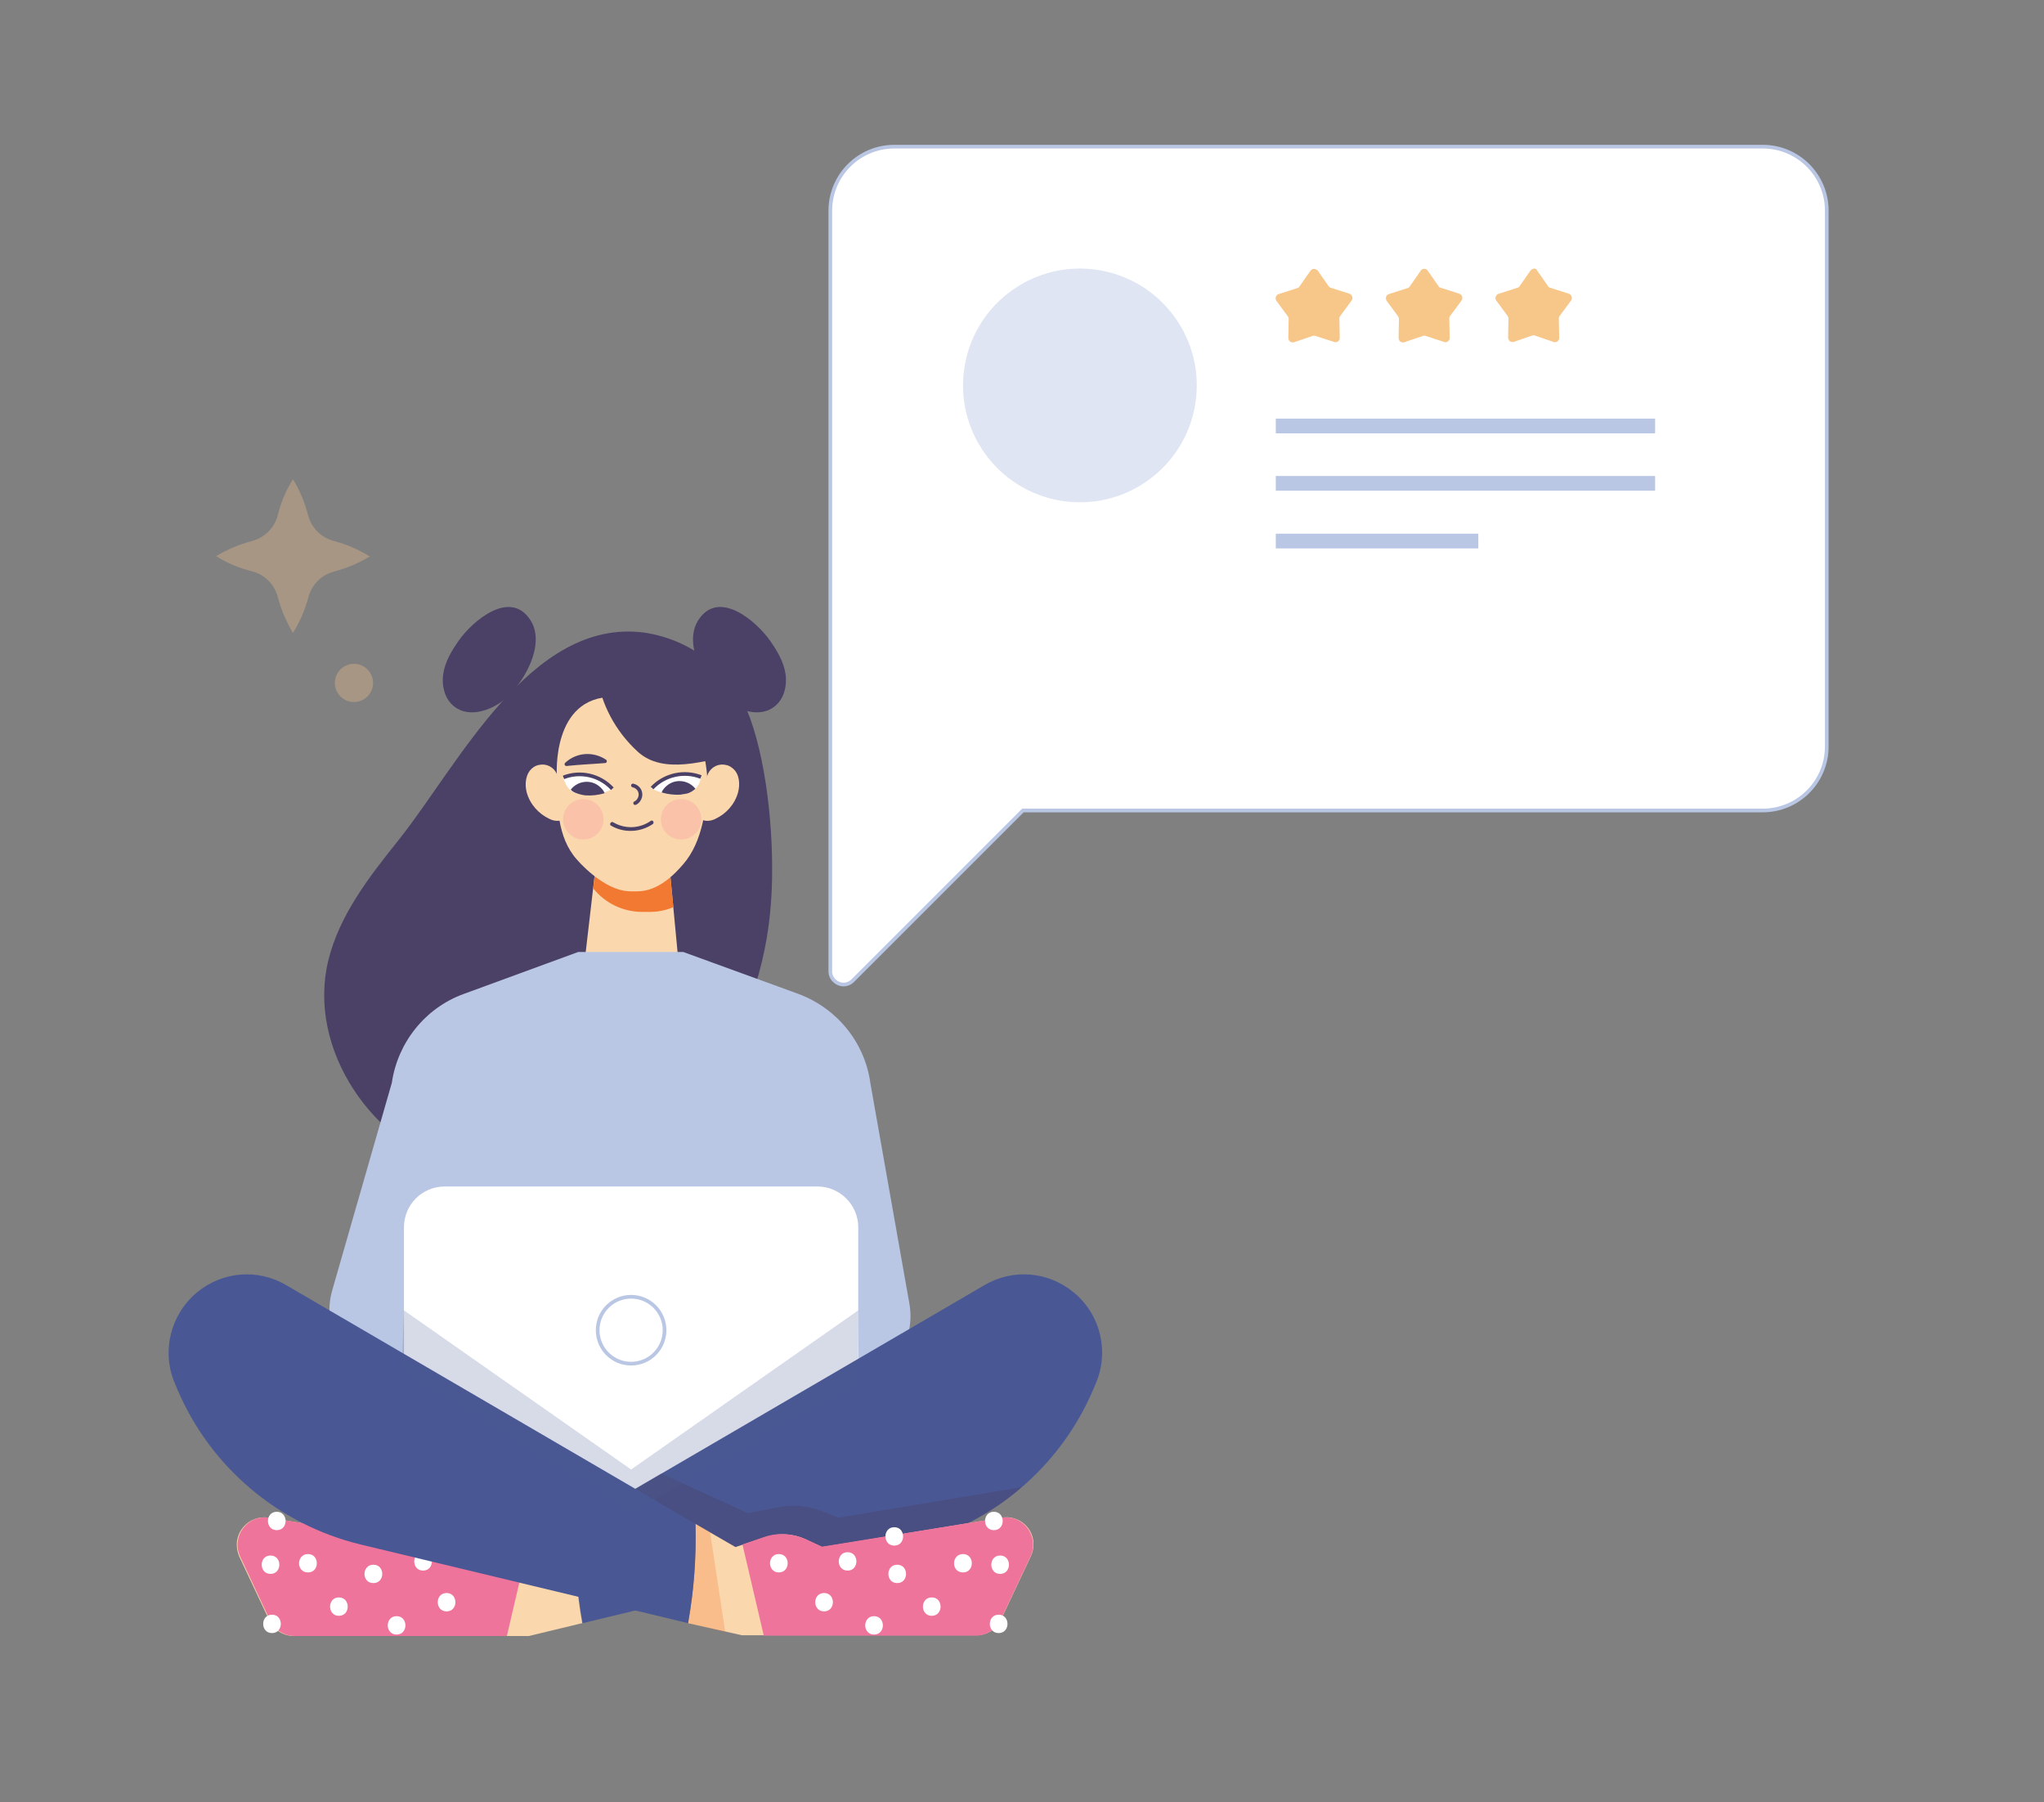 <?xml version="1.0" encoding="utf-8"?>
<!-- Generator: Adobe Illustrator 25.2.3, SVG Export Plug-In . SVG Version: 6.00 Build 0)  -->
<svg version="1.1" id="Layer_1" xmlns="http://www.w3.org/2000/svg" xmlns:xlink="http://www.w3.org/1999/xlink" x="0px" y="0px"
	 viewBox="0 0 556.1 490.3" style="enable-background:new 0 0 556.1 490.3;" xml:space="preserve">
<rect x="0" y="0" width="556.1" height="490.3" fill="#808080" stroke="none"/>
<style type="text/css">
	.st0{opacity:0.32;fill:#F7C689;enable-background:new    ;}
	.st1{fill:#4B4065;}
	.st2{fill:#FBD7AD;}
	.st3{fill:#F27932;}
	.st4{fill:#B9C6E4;}
	.st5{fill:#FFFFFF;}
	.st6{fill:#495894;}
	.st7{opacity:0.38;fill:#4B4065;enable-background:new    ;}
	.st8{fill:#EF749B;}
	.st9{opacity:0.27;fill:#F27932;enable-background:new    ;}
	.st10{fill:#FFFFFF;stroke:#B9C6E4;stroke-miterlimit:10;}
	.st11{fill:none;stroke:#4B4065;stroke-miterlimit:10;}
	.st12{fill:#4B4065;stroke:#4B4065;stroke-linecap:round;stroke-linejoin:round;}
	.st13{fill:none;stroke:#4B4065;stroke-linecap:round;stroke-linejoin:round;stroke-miterlimit:10;}
	.st14{opacity:0.21;fill:#EF749B;enable-background:new    ;}
	.st15{fill:#F7C689;}
	.st16{fill:none;stroke:#B9C6E4;stroke-width:4;stroke-miterlimit:10;}
	.st17{opacity:0.45;fill:#B9C6E4;enable-background:new    ;}
	.st18{opacity:0.22;fill:#495894;enable-background:new    ;}
</style>
<path class="st0" d="M90.9,155.5c3.4-0.9,6.7-2.3,9.7-4.1c-3-1.9-6.3-3.3-9.7-4.2c-3.5-0.9-6.2-3.6-7.1-7.1
	c-0.9-3.4-2.2-6.7-4.1-9.7c-1.9,3-3.3,6.3-4.1,9.7c-0.9,3.5-3.6,6.2-7.1,7.1c-3.4,0.9-6.7,2.3-9.7,4.1c3,1.9,6.3,3.3,9.7,4.1
	c3.5,0.9,6.2,3.6,7.1,7.1c0.9,3.4,2.3,6.7,4.1,9.7c1.9-3,3.3-6.3,4.2-9.7C84.8,159.1,87.4,156.4,90.9,155.5z"/>
<circle class="st0" cx="96.3" cy="185.8" r="5.2"/>
<path class="st1" d="M204,195.2c5.1,14,6.8,34.9,5.8,49.8c-1.2,18-7.1,35.8-18.5,49.9c-15.6,19.2-42.3,30-66.1,23.3
	s-41.7-32.7-35.9-56.8c3-12.4,11.1-22.8,19.1-32.8c16.3-20.4,35.9-60.5,66.8-56.5C188.3,174,199.3,182.8,204,195.2z"/>
<polygon class="st2" points="186.1,277.6 182.1,235.4 172,235.2 172,235.4 162.1,235.4 157.2,277.5 172.3,278.1 172.3,277.9 "/>
<path class="st3" d="M182.1,235.4l-10.1-0.2v0.2h-9.9l-0.7,6.3c3.3,4.1,8.2,6.4,13.4,6.4h1.9c2.2,0,4.4-0.4,6.5-1.3L182.1,235.4z"/>
<path class="st2" d="M166.8,189.6c-16.8-0.1-15.3,21.4-15.3,21.4c0,8.1,0.1,16.8,5.4,22.8c2.7,3.1,8.8,8.7,14.6,8.7h1.9
	c5.7,0,10.2-4.7,12.5-7.4c5.3-6.1,6.5-15.7,6.5-23.7c0,0-1.1-23.4-16.2-21.9L166.8,189.6z"/>
<path class="st4" d="M236.8,294.7c-1.5-11.1-9.1-20.4-19.6-24.3L185.9,259h-28.6l-31.1,11.4c-10.5,3.8-18,13.2-19.6,24.2L90.4,351
	c-2.7,9.3,1.8,19.3,10.6,23.4l64,29.7h7.5L236,376c8.3-3.7,13-12.5,11.4-21.4L236.8,294.7z"/>
<path class="st5" d="M121,322.8h101.4c6.1,0,11.1,5,11.1,11.1v73.9l0,0H109.9l0,0v-73.9C109.9,327.8,114.8,322.8,121,322.8z"/>
<path class="st6" d="M292.1,351.6c-6.9-5.7-16.5-6.5-24.2-2l-111.4,65c-0.2,9,0.4,18.1,2,27l89.1-21.4c22.3-5.4,40.8-21,49.8-42.1
	l0.8-1.9C301.8,367.6,299.4,357.6,292.1,351.6z"/>
<path class="st7" d="M278,404.6l-49.9,8.3l-4.6-1.8c-3.8-1.5-8-1.8-12-1l-8,1.6l-23.6-10.8l-12.1,7.1l11.7,16.1l26.8,6l41.3-9.9
	C258.8,417.5,269.3,412.2,278,404.6z"/>
<path class="st2" d="M158.4,441.6c-1.6-8.9-2.2-18-2-27l-10.9,6.3l-8.1-2.7c-3.7-1.2-7.7-1-11.2,0.7l-4.3,2l-48.9-8
	c-4-0.6-7.8,2.1-8.5,6.2c-0.2,1.5,0,3,0.6,4.4l8.2,17.4c1.2,2.6,3.8,4.2,6.7,4.2h63.9L158.4,441.6z"/>
<path class="st8" d="M73.2,412.9l48.9,8l4.3-2c3.5-1.6,7.5-1.9,11.2-0.7l6.1,2l0,0l-5.8,24.9H80.2c-2.9,0-5.5-1.7-6.7-4.2l-8.2-17.5
	c-1.7-3.7-0.1-8.1,3.6-9.9C70.2,412.9,71.7,412.7,73.2,412.9L73.2,412.9z"/>
<path class="st5" d="M133.8,427.8c3.2,0,3.2-5,0-5S130.6,427.8,133.8,427.8z"/>
<path class="st5" d="M121.5,438.4c3.2,0,3.2-5,0-5S118.3,438.4,121.5,438.4z"/>
<path class="st5" d="M101.6,430.7c3.2,0,3.2-5,0-5S98.3,430.7,101.6,430.7z"/>
<path class="st5" d="M102.4,420.5c3.2,0,3.2-5,0-5C99.2,415.5,99.2,420.5,102.4,420.5z"/>
<path class="st5" d="M115.1,427.3c3.2,0,3.2-5,0-5S111.9,427.3,115.1,427.3z"/>
<path class="st5" d="M92.2,439.6c3.2,0,3.2-5,0-5S89,439.6,92.2,439.6z"/>
<path class="st5" d="M107.9,444.7c3.2,0,3.2-5,0-5S104.7,444.7,107.9,444.7z"/>
<path class="st5" d="M74,444.3c3.2,0,3.2-5,0-5S70.8,444.3,74,444.3z"/>
<path class="st5" d="M73.6,428.2c3.2,0,3.2-5,0-5S70.4,428.2,73.6,428.2z"/>
<path class="st5" d="M83.8,427.8c3.2,0,3.2-5,0-5C80.6,422.8,80.5,427.8,83.8,427.8z"/>
<path class="st5" d="M75.3,416.3c3.2,0,3.2-5,0-5C72.1,411.3,72.1,416.3,75.3,416.3z"/>
<path class="st2" d="M187.2,441.6c1.6-8.9,2.3-18,2-27l10.9,6.3l8.1-2.7c3.7-1.2,7.7-1,11.2,0.7l4.3,2l48.9-8c4-0.7,7.9,2.1,8.5,6.1
	c0.2,1.5,0,3-0.6,4.3l-8.2,17.4c-1.2,2.6-3.8,4.2-6.7,4.2h-63.7L187.2,441.6z"/>
<polygon class="st9" points="193.2,416.9 197.3,444 187.2,441.6 189.3,414.6 "/>
<path class="st6" d="M53.6,351.6c6.9-5.7,16.5-6.5,24.2-2l111.4,65c0.2,9-0.4,18.1-2,27l-89.1-21.4c-22.3-5.4-40.8-21-49.8-42.1
	l-0.8-1.9C43.9,367.6,46.4,357.6,53.6,351.6z"/>
<path class="st2" d="M192.3,211.5c0.5-2.4,2.8-3.9,5.1-3.4c0.7,0.1,1.3,0.4,1.9,0.9c1.9,1.5,2.1,4.3,1.5,6.6
	c-0.9,3.2-3.2,5.8-6.2,7.2c-0.8,0.4-1.7,0.6-2.6,0.5c-0.9-0.1-1.7-0.6-2.1-1.4"/>
<path class="st2" d="M151.8,211.5c-0.5-2.4-2.8-3.9-5.1-3.4c-0.7,0.1-1.3,0.4-1.9,0.9c-1.8,1.5-2.1,4.3-1.5,6.6
	c0.9,3.2,3.2,5.8,6.2,7.2c0.8,0.4,1.7,0.6,2.6,0.5c0.9-0.1,1.7-0.6,2.1-1.4"/>
<circle class="st10" cx="171.7" cy="361.9" r="9.1"/>
<path class="st1" d="M124.8,174.3c-1.9,2.7-3.7,5.7-4.2,9s0.4,7,3.1,9c3.8,2.9,9.4,1.2,13.2-1.7c5.3-4.2,11.8-15.1,7.4-21.9
	C138.8,160.2,128.6,168.9,124.8,174.3z"/>
<path class="st1" d="M209.5,174.3c1.9,2.7,3.7,5.7,4.2,9s-0.4,7-3.1,9c-3.8,2.9-9.4,1.2-13.2-1.7c-5.3-4.2-11.8-15.1-7.4-21.9
	C195.5,160.2,205.7,168.9,209.5,174.3z"/>
<path class="st1" d="M201.1,205c-9.2,2-20.6,5.9-27.6-0.5c-6-5.5-10-12.9-11.1-20.9C178,182.2,193.4,191.4,201.1,205z"/>
<path class="st1" d="M166.2,224.6c3.5,2.1,8,1.9,11.4-0.4c0.5-0.4,0-1.2-0.5-0.9c-3.1,2.2-7.1,2.3-10.3,0.4
	c-0.2-0.1-0.5-0.1-0.7,0.2C165.9,224.2,166,224.5,166.2,224.6z"/>
<path class="st5" d="M166.9,214.5c-1.8-1.9-4.2-3.1-6.8-3.5c-2.7-0.5-4.5-0.5-6.9,0.5c0.8,2.4,1.8,4.4,5.4,4.7
	C161.5,216.5,164.4,215.9,166.9,214.5z"/>
<path class="st11" d="M153.3,211.5c4.6-1.8,9.9-0.6,13.3,3.1"/>
<path class="st12" d="M164.6,207.1c-3.3-2.2-7.6-1.9-10.5,0.8C157.7,207.5,161,207.4,164.6,207.1z"/>
<path class="st5" d="M177.1,214.4c1.8-1.9,4.2-3.1,6.7-3.5c2.7-0.5,4.5-0.5,6.9,0.5c-0.3,2.4-1.8,4.4-5.4,4.7
	C182.5,216.4,179.6,215.8,177.1,214.4z"/>
<path class="st11" d="M190.7,211.4c-4.6-1.8-9.9-0.6-13.3,3"/>
<path class="st13" d="M172.2,213.7c1.4,0.3,2.3,1.6,2,3c-0.2,0.8-0.7,1.5-1.4,1.8"/>
<circle class="st14" cx="158.7" cy="222.9" r="5.5"/>
<circle class="st14" cx="185.3" cy="222.9" r="5.5"/>
<path class="st1" d="M189.2,214.6c-1.9-2.4-5.4-2.8-7.7-0.9c-0.6,0.5-1.2,1.1-1.5,1.9c1.7,0.5,3.4,0.7,5.1,0.6l1.8-0.3
	C187.7,215.7,188.5,215.2,189.2,214.6z"/>
<path class="st1" d="M155.3,214.8c1.9-2.4,5.4-2.8,7.7-0.9c0.6,0.5,1.2,1.1,1.5,1.9c-1.7,0.5-3.4,0.7-5.1,0.6
	C158.2,216.3,155.8,215.7,155.3,214.8z"/>
<path class="st10" d="M225.9,264.3v-207c0-9.6,7.8-17.4,17.4-17.4h236.3c9.6,0,17.4,7.8,17.4,17.4l0,0v145.8
	c0,9.6-7.8,17.4-17.4,17.4H278.3L232,266.8c-1.4,1.4-3.6,1.4-5,0C226.3,266.2,225.9,265.2,225.9,264.3z"/>
<path class="st15" d="M358.5,73.6l3,4.3c0.2,0.2,0.4,0.4,0.6,0.4l5,1.6c0.6,0.2,1,0.9,0.8,1.5c0,0.1-0.1,0.2-0.2,0.4l-3.1,4.2
	c-0.2,0.2-0.2,0.5-0.2,0.7l0.1,5.2c0,0.7-0.5,1.2-1.2,1.2c-0.1,0-0.3,0-0.4-0.1l-5-1.6c-0.2-0.1-0.5-0.1-0.8,0l-5,1.7
	c-0.6,0.2-1.3-0.1-1.5-0.7c0-0.1-0.1-0.3-0.1-0.4l0.1-5.2c0-0.3-0.1-0.5-0.2-0.7l-3.1-4.2c-0.4-0.5-0.3-1.3,0.2-1.7
	c0.1-0.1,0.2-0.1,0.4-0.2l5-1.6c0.3-0.1,0.5-0.2,0.6-0.4l3-4.3c0.4-0.6,1.1-0.7,1.7-0.3C358.3,73.4,358.4,73.5,358.5,73.6z"/>
<path class="st15" d="M388.4,73.6l3,4.3c0.1,0.2,0.4,0.4,0.6,0.4l5,1.6c0.6,0.2,1,0.9,0.8,1.5c0,0.1-0.1,0.2-0.2,0.4l-3.1,4.2
	c-0.2,0.2-0.2,0.5-0.2,0.7l0.1,5.2c0,0.7-0.5,1.2-1.2,1.2c-0.1,0-0.3,0-0.4-0.1l-4.9-1.6c-0.2-0.1-0.5-0.1-0.8,0l-5,1.7
	c-0.6,0.2-1.3-0.1-1.5-0.7c0-0.1-0.1-0.3-0.1-0.4l0.1-5.2c0-0.3-0.1-0.5-0.2-0.7l-3.1-4.2c-0.4-0.5-0.3-1.3,0.2-1.7
	c0.1-0.1,0.2-0.1,0.4-0.2l5-1.6c0.3-0.1,0.5-0.2,0.6-0.4l3-4.3c0.3-0.6,1.1-0.7,1.6-0.4C388.1,73.3,388.3,73.4,388.4,73.6z"/>
<path class="st15" d="M418.2,73.6l3,4.3c0.1,0.2,0.4,0.4,0.6,0.4l5,1.6c0.6,0.2,1,0.9,0.8,1.5c0,0.1-0.1,0.3-0.2,0.4l-3.1,4.2
	c-0.2,0.2-0.2,0.5-0.2,0.7l0.1,5.2c0,0.7-0.5,1.2-1.2,1.2c-0.1,0-0.3,0-0.4-0.1l-5-1.7c-0.2-0.1-0.5-0.1-0.8,0l-4.9,1.7
	c-0.6,0.2-1.3-0.1-1.5-0.7c0-0.1-0.1-0.3-0.1-0.4l0.1-5.2c0-0.3-0.1-0.5-0.2-0.7l-3.1-4.2c-0.4-0.5-0.3-1.3,0.3-1.7
	c0.1-0.1,0.2-0.1,0.4-0.2l5-1.6c0.3-0.1,0.5-0.2,0.6-0.4l3-4.3c0.4-0.5,1.1-0.7,1.7-0.3C418,73.4,418.1,73.5,418.2,73.6z"/>
<line class="st16" x1="347.1" y1="115.9" x2="450.3" y2="115.9"/>
<line class="st16" x1="347.1" y1="131.5" x2="450.3" y2="131.5"/>
<line class="st16" x1="347.1" y1="147.2" x2="402.2" y2="147.2"/>
<ellipse transform="matrix(0.16 -0.987 0.987 0.16 143.244 378.156)" class="st17" cx="293.9" cy="104.9" rx="31.8" ry="31.8"/>
<polygon class="st18" points="109.9,356.5 171.7,399.8 233.5,356.5 233.4,376.6 171.7,411.6 109.3,373.1 "/>
<path class="st8" d="M272.5,412.9l-48.9,7.9l-4.3-2c-3.5-1.6-7.5-1.9-11.2-0.7l-6.1,2.1l0,0l5.8,24.8h57.7c2.9,0,5.5-1.7,6.7-4.2
	l8.2-17.4c1.7-3.7,0.1-8.1-3.6-9.9C275.6,412.9,274.1,412.7,272.5,412.9L272.5,412.9z"/>
<path class="st5" d="M211.9,427.8c3.2,0,3.2-5,0-5S208.7,427.8,211.9,427.8z"/>
<path class="st5" d="M224.2,438.4c3.2,0,3.2-5,0-5S221,438.4,224.2,438.4z"/>
<path class="st5" d="M244.1,430.7c3.2,0,3.2-5,0-5S240.9,430.7,244.1,430.7z"/>
<path class="st5" d="M243.3,420.5c3.2,0,3.2-5,0-5S240.1,420.5,243.3,420.5z"/>
<path class="st5" d="M230.6,427.3c3.2,0,3.2-5,0-5S227.4,427.3,230.6,427.3z"/>
<path class="st5" d="M253.5,439.6c3.2,0,3.2-5,0-5C250.3,434.6,250.3,439.6,253.5,439.6z"/>
<path class="st5" d="M237.8,444.7c3.2,0,3.2-5,0-5S234.6,444.7,237.8,444.7z"/>
<path class="st5" d="M271.7,444.3c3.2,0,3.2-5,0-5S268.5,444.3,271.7,444.3z"/>
<path class="st5" d="M272.1,428.2c3.2,0,3.2-5,0-5S268.9,428.2,272.1,428.2z"/>
<path class="st5" d="M262,427.8c3.2,0,3.2-5,0-5S258.7,427.8,262,427.8z"/>
<path class="st5" d="M270.4,416.3c3.2,0,3.2-5,0-5C267.2,411.3,267.2,416.3,270.4,416.3z"/>
</svg>
